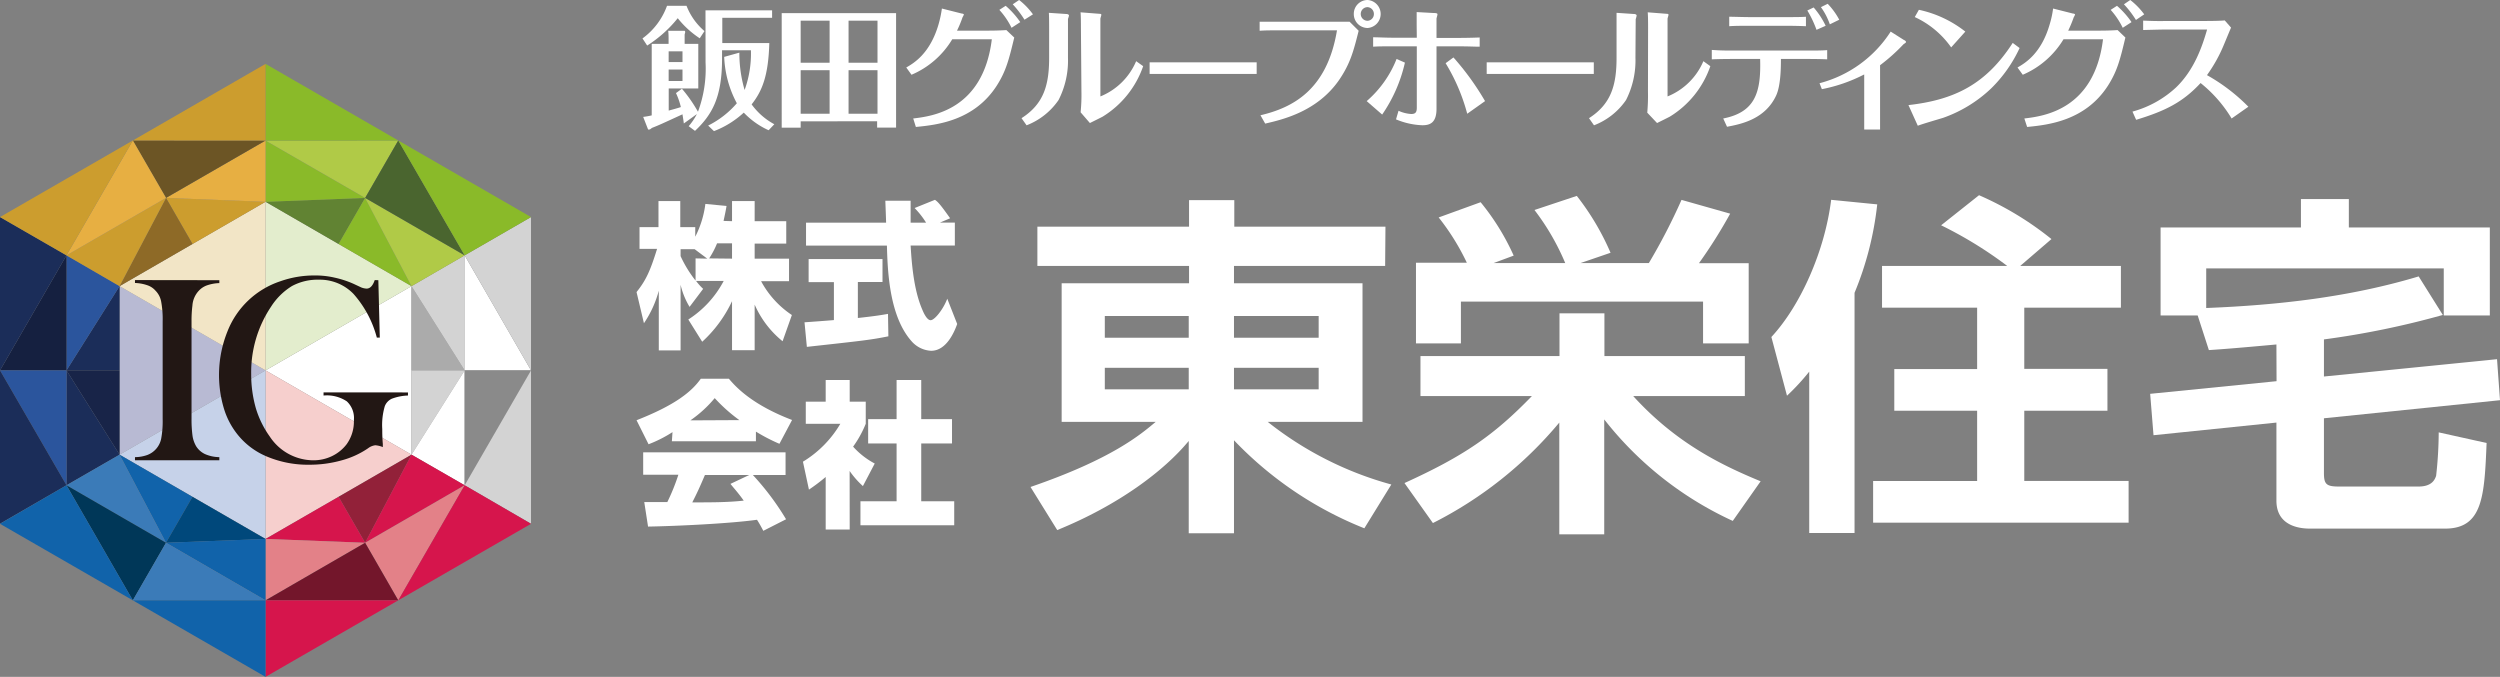 <svg xmlns="http://www.w3.org/2000/svg" viewBox="0 0 395.61 107.11"><rect x="0" y="0" width="395.61" height="107.11" fill="#808080" stroke="none"/><defs><style>.cls-1{fill:#fff;}.cls-2{fill:#ababab;}.cls-3{fill:#d3d3d3;}.cls-4{fill:#8a8a8a;}.cls-5{fill:#e3edcd;}.cls-6{fill:#618333;}.cls-7{fill:#8aba29;}.cls-8{fill:#b0ca47;}.cls-9{fill:#4a652f;}.cls-10{fill:#f6cfcd;}.cls-11{fill:#922139;}.cls-12{fill:#d6154c;}.cls-13{fill:#e38188;}.cls-14{fill:#73162b;}.cls-15{fill:#b8bad3;}.cls-16{fill:#1b2d59;}.cls-17{fill:#2b559d;}.cls-18{fill:#152040;}.cls-19{fill:#182448;}.cls-20{fill:#f2e5c6;}.cls-21{fill:#cc9d2e;}.cls-22{fill:#e7af42;}.cls-23{fill:#6c5525;}.cls-24{fill:#8e6a27;}.cls-25{fill:#c6d2e9;}.cls-26{fill:#1163aa;}.cls-27{fill:#3b7bb8;}.cls-28{fill:#003758;}.cls-29{fill:#00487b;}.cls-30{fill:#221714;}</style></defs><g id="レイヤー_2" data-name="レイヤー 2"><g id="レイヤー_1-2" data-name="レイヤー 1"><path class="cls-1" d="M235.26,9.86l5.3,0h6.29c1.69,0,3.63,0,5.36,0V11.7c-1.28,0-3.93,0-5.3,0h-6.29c-3.71,0-4.18,0-5.36,0Z"/><path class="cls-1" d="M108.64.92a10,10,0,0,0,2.84,4l-.75,1.14a14.75,14.75,0,0,1-3.48-3.18,19.92,19.92,0,0,1-4.84,4.33l-.74-1.13A11,11,0,0,0,105.55.92Zm3,.71h10.54V2.82h-7.88v4h7.44c-.15,5.1-1.09,7.54-2.8,9.7a10.7,10.7,0,0,0,3.59,3.14l-.9.95a12.47,12.47,0,0,1-3.93-2.79,14.69,14.69,0,0,1-4.72,2.93l-.92-.88a14.55,14.55,0,0,0,4.54-3.53,16.89,16.89,0,0,1-2-7.34L117,8.33a20.9,20.9,0,0,0,.83,5.91,16.93,16.93,0,0,0,1-6.29h-4.57V9.31c0,6.11-1.59,8.86-4.28,11.4l-1-.74a9.85,9.85,0,0,0,1.3-1.92l-2.07,1.49c-.06-.56-.13-.88-.21-1.45-3.25,1.49-3.61,1.67-4.83,2.15-.11.08-.28.26-.45.26s-.15,0-.16,0l-.78-2a12.75,12.75,0,0,0,1.35-.24V6.94h2.67V6.26c0-.22,0-1.13-.07-1.39l2.59,0c.08,0,.11.16.11.21s-.07.29-.09.4V6.94h2.16V14h-4.68v3.5c.53-.15,1.49-.4,1.92-.56a11.34,11.34,0,0,0-.77-2.21l.94-.69a23.06,23.06,0,0,1,2.54,3.64,19.45,19.45,0,0,0,1.2-7.78Zm-5.83,8.19H108V8.12h-2.19ZM108,11h-2.19v1.82H108Z"/><path class="cls-1" d="M126.7,19.2v1h-3V2.08h18.1V20.19h-3v-1Zm4.58-15.93H126.7V9.93h4.58Zm0,7.84H126.7V18h4.58Zm7.58-7.84h-4.58V9.93h4.58ZM134.28,18h4.58V11.11h-4.58Z"/><path class="cls-1" d="M143.41,10.68c1.16-.67,3.75-2.16,5.11-6.83a17.44,17.44,0,0,0,.53-2.5l3.12.79c.15,0,.36.08.36.17a2.74,2.74,0,0,1-.21.42,18.41,18.41,0,0,1-.88,2.12h4.44c.66,0,2.12,0,3.37-.09l1.25,1.18c-.84,3.48-1.29,5.29-2.76,7.6-3.59,5.59-9.5,6.23-12.81,6.55l-.42-1.34c3-.36,11.07-1.35,12.44-12.54h-6.26a13.79,13.79,0,0,1-6.45,5.62ZM159.14.92a13.14,13.14,0,0,1,2.31,2.58l-1.38.9a12.08,12.08,0,0,0-1.93-2.84ZM161.27,0a11.18,11.18,0,0,1,2.19,2.27l-1.34.85A16.31,16.31,0,0,0,160.26.68Z"/><path class="cls-1" d="M169,9.12a13.72,13.72,0,0,1-1.49,6.71,10.89,10.89,0,0,1-5.06,4l-.8-1.13c3.46-2.21,4.37-5.15,4.37-9.52V4.59c0-.29,0-2.35-.05-2.56l2.82.19c.13,0,.37.07.37.26A4.84,4.84,0,0,1,169,3Zm2.05-4.82c0-.35,0-1.82-.06-2.35l2.93.23c.1,0,.36,0,.36.15s-.15.53-.15.64V15.26a10.39,10.39,0,0,0,5.66-5.58l1.11.79a15.2,15.2,0,0,1-6.43,8c-.28.15-1.66.83-2,1L171,17.77a27.25,27.25,0,0,0,.13-3.37Z"/><path class="cls-1" d="M181.92,9.86l5.29,0h6.3c1.68,0,3.62,0,5.35,0V11.7c-1.28,0-3.92,0-5.3,0h-6.28c-3.72,0-4.19,0-5.36,0Z"/><path class="cls-1" d="M199.46,18.24c5-1.18,10.53-3.91,12.11-13.44l-8.52,0c-2,0-2.87,0-3.72.07V3.44c1.22,0,2.45,0,3.68,0l8.11,0c1.15,0,2,0,2.45,0L215,4.87c-.81,3.22-1.32,5.18-3.09,7.78-3.45,5-8.94,6.27-11.7,6.91ZM216.41,0a2.22,2.22,0,0,1,0,4.43,2.2,2.2,0,0,1-2.18-2.23A2.19,2.19,0,0,1,216.41,0m0,1.13a1.08,1.08,0,0,0,0,2.16,1.06,1.06,0,0,0,1-1.09,1.07,1.07,0,0,0-1-1.07"/><path class="cls-1" d="M216.27,16A17.09,17.09,0,0,0,221,9.33l1.32.58a23.67,23.67,0,0,1-3.6,8.22Zm7.91-12c0-.25,0-1.48,0-2.09l2.69.15c.19,0,.6,0,.6.19s-.15.6-.15.71V6h3.11c.6,0,2,0,3.72-.07V7.39c-.84,0-1.67-.06-3.65-.06h-3.18v9.88c0,2.2-1,2.61-2.23,2.61a11.84,11.84,0,0,1-4.18-.93l.4-1.36a5.62,5.62,0,0,0,2,.51c.67,0,.89-.26.89-1V7.33h-3.41c-1.79,0-2.63,0-3.5.06V5.9c1,0,1.77.07,3.5.07h3.41Zm8,14a30.22,30.22,0,0,0-3.42-8L230,9.09A42.53,42.53,0,0,1,235,16Z"/><path class="cls-1" d="M258.8,9.12a13.83,13.83,0,0,1-1.49,6.71,10.86,10.86,0,0,1-5.07,4l-.79-1.13c3.45-2.21,4.36-5.15,4.36-9.52V4.59c0-.29,0-2.35,0-2.56l2.82.19c.12,0,.36.07.36.26a4.71,4.71,0,0,1-.15.56Zm2-4.82c0-.35,0-1.82-.06-2.35l2.94.23c.1,0,.35,0,.35.15s-.15.53-.15.64V15.26a10.38,10.38,0,0,0,5.67-5.58l1.1.79a15.1,15.1,0,0,1-6.43,8c-.28.15-1.66.83-2,1l-1.55-1.64a30.35,30.35,0,0,0,.11-3.37Z"/><path class="cls-1" d="M272.69,18.75c5.08-1,6-4.15,5.84-9.42H274.3c-.37,0-2,0-3.42.06V7.9C272.33,8,273,8,274.3,8h11.42c1.77,0,2.6,0,3.42-.07V9.39c-1.27-.06-2.66-.06-3.38-.06h-3.94c0,1.09,0,4.1-.73,5.73-1.73,3.8-5.56,4.58-7.8,5Zm4.57-14.67c-1.58,0-2.77,0-3.62.07V2.65c.89,0,2.07.06,3.6.06h5c1.46,0,2.84,0,3.54-.06v1.5c-1-.05-2.16-.07-3.46-.07Zm10.19.64A17.09,17.09,0,0,0,286,1.66l1-.48a12.84,12.84,0,0,1,1.9,2.9Zm2.11-.87a10.5,10.5,0,0,0-1.41-2.72L289.22.6a11.19,11.19,0,0,1,1.83,2.52Z"/><path class="cls-1" d="M287.93,13.17A19.11,19.11,0,0,0,299.19,5l2.13,1.35c.08,0,.3.18.3.3s-.37.31-.43.38a28.76,28.76,0,0,1-3.68,3.29v7.87c0,.51,0,1.8,0,2.31H295c0-.45,0-1.69,0-2.31V11.78a24.9,24.9,0,0,1-6.7,2.33Z"/><path class="cls-1" d="M302,16.63c7.39-.83,12.32-3.37,16.5-9.84l1.09.81a21.72,21.72,0,0,1-4.5,6.39,21.26,21.26,0,0,1-7.61,4.66c-.58.18-3.41,1-4,1.25Zm6.76-9.13A14.35,14.35,0,0,0,303,2.7l.65-1.15A17.89,17.89,0,0,1,311,5Z"/><path class="cls-1" d="M319.26,10.68c1.15-.67,3.75-2.16,5.09-6.83a14.81,14.81,0,0,0,.54-2.5l3.12.79c.15,0,.36.08.36.17a2.74,2.74,0,0,1-.21.42,20.39,20.39,0,0,1-.88,2.12h4.44c.67,0,2.12,0,3.38-.09l1.23,1.18c-.83,3.48-1.28,5.29-2.75,7.6-3.59,5.59-9.5,6.23-12.8,6.55l-.44-1.34c3-.36,11.08-1.35,12.45-12.54h-6.25a13.88,13.88,0,0,1-6.45,5.62ZM335,.92A13.47,13.47,0,0,1,337.3,3.5l-1.39.9A12.34,12.34,0,0,0,334,1.56ZM337.1,0a11.36,11.36,0,0,1,2.21,2.27L338,3.16A15.56,15.56,0,0,0,336.1.68Z"/><path class="cls-1" d="M353.14,18.75a21.11,21.11,0,0,0-4.91-5.61c-2.78,3-5.53,4.41-10.2,5.82l-.58-1.3a16.46,16.46,0,0,0,6.88-3.81c2.94-2.81,4.2-6.64,4.93-9.18l-6.41,0c-.78,0-2.9.06-3.71.08l0-1.49c1.38.06,2.21.09,3.71.06l5.83,0c.3,0,2.61,0,3.37-.09l1,1.14c-.1.21-.91,2.18-1.08,2.58a23.66,23.66,0,0,1-2.73,4.94,29.06,29.06,0,0,1,6.55,5Z"/><polygon class="cls-1" points="42.02 58.61 65.12 71.95 65.12 45.28 42.02 58.61"/><polygon class="cls-2" points="65.12 58.61 73.53 58.61 65.12 45.28 65.12 58.61"/><polygon class="cls-3" points="65.12 45.28 73.53 58.61 73.53 40.41 65.12 45.28"/><polygon class="cls-1" points="73.53 58.61 84.03 58.61 73.53 40.41 73.53 58.61"/><polygon class="cls-3" points="73.53 40.41 84.03 58.61 84.03 34.35 73.53 40.41"/><polygon class="cls-3" points="65.12 58.61 73.53 58.61 65.12 71.95 65.12 58.61"/><polygon class="cls-1" points="65.12 71.95 73.53 58.61 73.53 76.79 65.12 71.95"/><polygon class="cls-4" points="73.53 58.61 84.03 58.61 73.53 76.79 73.53 58.61"/><polygon class="cls-3" points="73.53 76.79 84.03 58.61 84.03 82.87 73.53 76.79"/><polygon class="cls-5" points="42.02 58.61 65.12 45.28 42.02 31.93 42.02 58.61"/><polygon class="cls-6" points="53.58 38.61 57.78 31.32 42.02 31.93 53.58 38.61"/><polygon class="cls-7" points="42.02 31.94 57.77 31.32 42.02 22.24 42.02 31.94"/><polygon class="cls-8" points="57.78 31.32 63.02 22.23 42.02 22.24 57.78 31.32"/><polygon class="cls-7" points="42.02 22.24 63.02 22.23 42.02 10.11 42.02 22.24"/><polygon class="cls-7" points="53.58 38.61 57.78 31.32 65.12 45.28 53.58 38.61"/><polygon class="cls-8" points="65.12 45.28 57.77 31.32 73.53 40.41 65.12 45.28"/><polygon class="cls-9" points="57.78 31.32 63.02 22.23 73.53 40.41 57.78 31.32"/><polygon class="cls-7" points="73.53 40.41 63.02 22.23 84.03 34.35 73.53 40.41"/><polygon class="cls-10" points="42.02 58.61 42.02 85.28 65.12 71.95 42.02 58.61"/><polygon class="cls-11" points="53.58 78.62 57.78 85.89 65.12 71.95 53.58 78.62"/><polygon class="cls-12" points="65.12 71.95 57.77 85.89 73.53 76.79 65.12 71.95"/><polygon class="cls-13" points="57.78 85.89 63.02 95 73.53 76.79 57.78 85.89"/><polygon class="cls-12" points="73.53 76.79 63.02 95 84.03 82.89 73.53 76.79"/><polygon class="cls-12" points="53.58 78.62 57.78 85.89 42.02 85.29 53.58 78.62"/><polygon class="cls-13" points="42.02 85.28 57.77 85.89 42.02 95 42.02 85.28"/><polygon class="cls-14" points="57.78 85.89 63.02 95 42.02 95 57.78 85.89"/><polygon class="cls-12" points="42.02 95 63.02 95 42.02 107.11 42.02 95"/><polygon class="cls-15" points="42.02 58.61 18.92 71.95 18.92 45.28 42.02 58.61"/><polygon class="cls-16" points="18.92 58.61 10.52 58.61 18.92 45.28 18.92 58.61"/><polygon class="cls-17" points="18.92 45.28 10.52 58.61 10.52 40.41 18.92 45.28"/><polygon class="cls-18" points="10.52 58.61 0 58.61 10.52 40.41 10.52 58.61"/><polygon class="cls-16" points="10.52 40.41 0 58.61 0 34.35 10.52 40.41"/><polygon class="cls-19" points="18.92 58.61 10.52 58.61 18.92 71.95 18.92 58.61"/><polygon class="cls-16" points="18.92 71.95 10.52 58.61 10.52 76.79 18.92 71.95"/><polygon class="cls-17" points="10.52 58.61 0 58.61 10.52 76.79 10.52 58.61"/><polygon class="cls-16" points="10.52 76.79 0 58.61 0 82.87 10.52 76.79"/><polygon class="cls-20" points="42.02 58.61 18.92 45.28 42.02 31.93 42.02 58.61"/><polygon class="cls-21" points="30.46 38.61 26.27 31.32 42.02 31.93 30.46 38.61"/><polygon class="cls-22" points="42.02 31.94 26.27 31.32 42.02 22.24 42.02 31.94"/><polygon class="cls-23" points="26.27 31.32 21.02 22.23 42.02 22.24 26.27 31.32"/><polygon class="cls-21" points="42.02 22.24 21.02 22.23 42.02 10.11 42.02 22.24"/><polygon class="cls-24" points="30.46 38.61 26.27 31.32 18.92 45.28 30.46 38.61"/><polygon class="cls-21" points="18.92 45.28 26.27 31.32 10.52 40.41 18.92 45.28"/><polygon class="cls-22" points="26.27 31.32 21.02 22.23 10.52 40.41 26.27 31.32"/><polygon class="cls-21" points="10.52 40.41 21.02 22.23 0 34.35 10.52 40.41"/><polygon class="cls-25" points="42.02 58.61 42.02 85.28 18.92 71.95 42.02 58.61"/><polygon class="cls-26" points="30.46 78.62 26.27 85.89 18.92 71.95 30.46 78.62"/><polygon class="cls-27" points="18.92 71.95 26.27 85.89 10.52 76.79 18.92 71.95"/><polygon class="cls-28" points="26.27 85.89 21.02 95 10.52 76.79 26.27 85.89"/><polygon class="cls-26" points="10.52 76.79 21.02 95 0 82.89 10.52 76.79"/><polygon class="cls-29" points="30.46 78.62 26.27 85.89 42.02 85.29 30.46 78.62"/><polygon class="cls-26" points="42.02 85.28 26.27 85.89 42.02 95 42.02 85.28"/><polygon class="cls-27" points="26.27 85.89 21.02 95 42.02 95 26.27 85.89"/><polygon class="cls-26" points="42.02 95 21.02 95 42.02 107.11 42.02 95"/><path class="cls-30" d="M34.71,44.34v.46a6.61,6.61,0,0,0-1.94.35,3.24,3.24,0,0,0-1.32.87,3.8,3.8,0,0,0-1,2.32,19.17,19.17,0,0,0-.14,2.55V66.27A19.46,19.46,0,0,0,30.47,69a4.65,4.65,0,0,0,.56,1.6,3.3,3.3,0,0,0,1.4,1.25,5.76,5.76,0,0,0,2.28.49v.49H21.36v-.49A6,6,0,0,0,23.31,72a3.5,3.5,0,0,0,2.19-2.55,15.25,15.25,0,0,0,.24-3.19V50.89a15.2,15.2,0,0,0-.24-3.18A3.29,3.29,0,0,0,24.61,46a2.94,2.94,0,0,0-1.32-.87,6.67,6.67,0,0,0-1.93-.35v-.46Z"/><path class="cls-30" d="M59.87,44.34l.23,9.08-.47,0a16.91,16.91,0,0,0-3.69-6.91,7.41,7.41,0,0,0-5.45-2.25,8.55,8.55,0,0,0-4.28,1,10.36,10.36,0,0,0-3.33,3.29,18.63,18.63,0,0,0-3.13,10.66,19.46,19.46,0,0,0,.74,5.4,15.16,15.16,0,0,0,2.2,4.47,8.3,8.3,0,0,0,6.84,3.76,6.73,6.73,0,0,0,3-.66,6.47,6.47,0,0,0,2.3-1.85A6.16,6.16,0,0,0,56,66.51a3.61,3.61,0,0,0-1.12-3,5.7,5.7,0,0,0-3.68-.92v-.49H64.56v.49a7.93,7.93,0,0,0-2.57.51,2.17,2.17,0,0,0-1.1,1.18,10.6,10.6,0,0,0-.4,3.64c0,.52,0,1.3.09,2.35l0,.48a3.89,3.89,0,0,0-1.19-.29,2.36,2.36,0,0,0-1.15.48,13.72,13.72,0,0,1-4.22,1.92,18.7,18.7,0,0,1-5.07.68,16.71,16.71,0,0,1-6.63-1.26,11.66,11.66,0,0,1-4.8-3.61,12.25,12.25,0,0,1-2.13-4.17A18.49,18.49,0,0,1,36,52.43a13.57,13.57,0,0,1,8.33-7.91,16.05,16.05,0,0,1,5.48-.93,13.47,13.47,0,0,1,3.08.33,15.33,15.33,0,0,1,3.07,1l1.22.57a2.6,2.6,0,0,0,.82.18c.58,0,1-.47,1.3-1.35Z"/><path class="cls-1" d="M115.84,35V31.82h3.58V35h5v3.55h-5v2.38h5.44v3.57h-4.42a14.87,14.87,0,0,0,4.87,5.35L123.84,54a15.37,15.37,0,0,1-4.42-5.8v7.22h-3.58V47.66a20.39,20.39,0,0,1-4.72,6.42l-2.2-3.52a16.2,16.2,0,0,0,5.6-6.1h-4.37a9.29,9.29,0,0,0,1.12,1.25l-2.15,2.85a11.88,11.88,0,0,1-1.42-3.5V55.45h-3.45V46a16.94,16.94,0,0,1-2.35,5.15l-1.17-4.93c1.47-1.84,2.15-3.29,3.25-6.84H101.2V35.94h3V31.82h3.45v4.12h2.37v1.52a15.64,15.64,0,0,0,1.6-5.19l3.35.32c-.1.63-.23,1.25-.47,2.37Zm-3.92,5.93-2-1.5H107.7v1.1a18.79,18.79,0,0,0,2.37,3.87V40.89Zm3.92,0V38.51h-2.37a13.68,13.68,0,0,1-1.25,2.38Z"/><path class="cls-1" d="M127.31,51c.15,0,4.2-.3,4.65-.35v-6h-4V41h11.69v3.62h-3.9v5.7c2.8-.3,3.93-.5,4.77-.65l.06,3.55c-2.83.57-4,.69-12.9,1.67Zm21.42-15.77h2.37v3.62h-7c.15,2.4.42,6.87,1.85,10.15.15.37.7,1.67,1.32,1.67s2-1.72,2.63-3.4l1.57,4c-.4,1.12-1.65,4.24-4.12,4.24a4.39,4.39,0,0,1-3-1.4c-3.62-3.94-3.89-11.14-4-15.24h-12.8V35.24h12.67c0-.4-.12-3.3-.12-3.47h4v3.47h2.45a13.2,13.2,0,0,0-1.82-2.32l3.22-1.3c.38.27.7.5,2.4,2.92Z"/><path class="cls-1" d="M106.42,68.38a20.11,20.11,0,0,1-3.79,1.92l-1.9-3.8c6.09-2.39,8.69-4.49,10.17-6.57h4.44c1.08,1.28,3.63,4.1,10,6.53l-2,3.77a28.41,28.41,0,0,1-3.72-1.93v1.53h-13.3ZM120.79,84c-.25-.47-.52-1-1-1.75-4.25.6-12.74,1-17.24,1.08l-.6-3.88c.13,0,3.3,0,3.65,0a32.67,32.67,0,0,0,1.75-4.33h-5.57V71.58h22.53v3.59h-5.17a42,42,0,0,1,5.25,7ZM117,66.48A25.55,25.55,0,0,1,113.1,63a19.22,19.22,0,0,1-3.85,3.52Zm1.55,8.69h-7c-.9,2.1-1.2,2.75-2,4.33,3,0,5.64,0,8.14-.28-1-1.4-1.6-2-2.1-2.65Z"/><path class="cls-1" d="M134.46,83.8h-3.8V75.48a29.78,29.78,0,0,1-2.65,2l-.95-4.42a17.21,17.21,0,0,0,5.92-6h-5.47v-3.5h3.15V60.13h3.8v3.43H137v3.5a17.13,17.13,0,0,1-2,3.62,12.31,12.31,0,0,0,3.42,2.67l-1.87,3.57a13.74,13.74,0,0,1-2.1-2.39Zm7.42-23.67h3.9v6.2h4.87v3.85h-4.87v9.14H151v3.8H136.16v-3.8h5.72V70.18h-4.5V66.33h4.5Z"/><path class="cls-1" d="M219.19,42.08H195.27v2.74h20.34V66.76h-15a54.58,54.58,0,0,0,19.56,9.91L215.9,83.6a58.28,58.28,0,0,1-20.63-13.93V84.39h-7.16V69.78c-3.88,4.7-11.05,10.13-20.81,14.1l-4.23-6.82c12.87-4.42,17.4-8.28,19.81-10.3H168V44.82h20.16V42.08h-24V35.87h24v-4.2h7.16v4.2h23.92ZM174.83,53.44h13.28V50H174.83Zm0,8.17h13.28V58.2H174.83Zm20.44-8.17h13.4V50h-13.4Zm0,8.17h13.4V58.2h-13.4Z"/><path class="cls-1" d="M222.25,76.44c9.34-4.25,14.1-7.5,20.16-13.76H224.78V56.35h22V49.58h7.11v6.77h22.22v6.33H258.45c6.87,7.55,14.16,11,20.16,13.48l-4.41,6.27a54.88,54.88,0,0,1-20.34-16.06V84.56h-7.11V66.87a62.87,62.87,0,0,1-20,15.9Zm9.87-34.86a36.86,36.86,0,0,0-4.46-7.17L234.3,32a37.35,37.35,0,0,1,5.23,8.45l-3.18,1.18h11.34a37.94,37.94,0,0,0-4.87-8.4l6.7-2.23a40.53,40.53,0,0,1,5.34,9l-4.76,1.63h10.82a93.44,93.44,0,0,0,5.17-10l7.7,2.18a77.7,77.7,0,0,1-4.94,7.84h7.87V54.34H269.5V47.73H231.18v6.61h-7.11V41.58Z"/><path class="cls-1" d="M286.3,58.81a35.61,35.61,0,0,1-3.52,3.81l-2.47-9.29c4.64-5,8.46-13.65,9.46-21.71l7.29.72a50.81,50.81,0,0,1-3.59,14v38H286.3Zm31.33-16.73a63.94,63.94,0,0,0-10.46-6.43l6-4.76a50.1,50.1,0,0,1,11.46,6.94l-4.94,4.25h15.93v6.61H320.33v9.68h13.16V65H320.33V76.11h16.51v6.6H296.41v-6.6h16.46V65H299.76v-6.6h13.11V48.69H297.82V42.08Z"/><path class="cls-1" d="M360.23,54.51c-5.46.5-8.11.72-10.69.89l-1.77-5.48H341.9V36h22.21V31.5h7.58V36H394V49.92h-7.29V42.47H349.12v6.27c11.4-.45,22.75-1.73,33.62-5l3.82,6.1a135.22,135.22,0,0,1-18.81,3.87v5.87l27.39-2.74.47,6.49-27.86,2.86v8.61c0,1.74.3,2.19,2.29,2.19h12.7c2.17,0,2.58-1.18,2.76-1.68a62.62,62.62,0,0,0,.41-6.89l7.58,1.68c-.35,8.4-.59,13.55-6.58,13.55H365.64c-.94,0-5.41,0-5.41-4.42V66.87l-19.45,2-.53-6.55,20-2Z"/></g></g></svg>